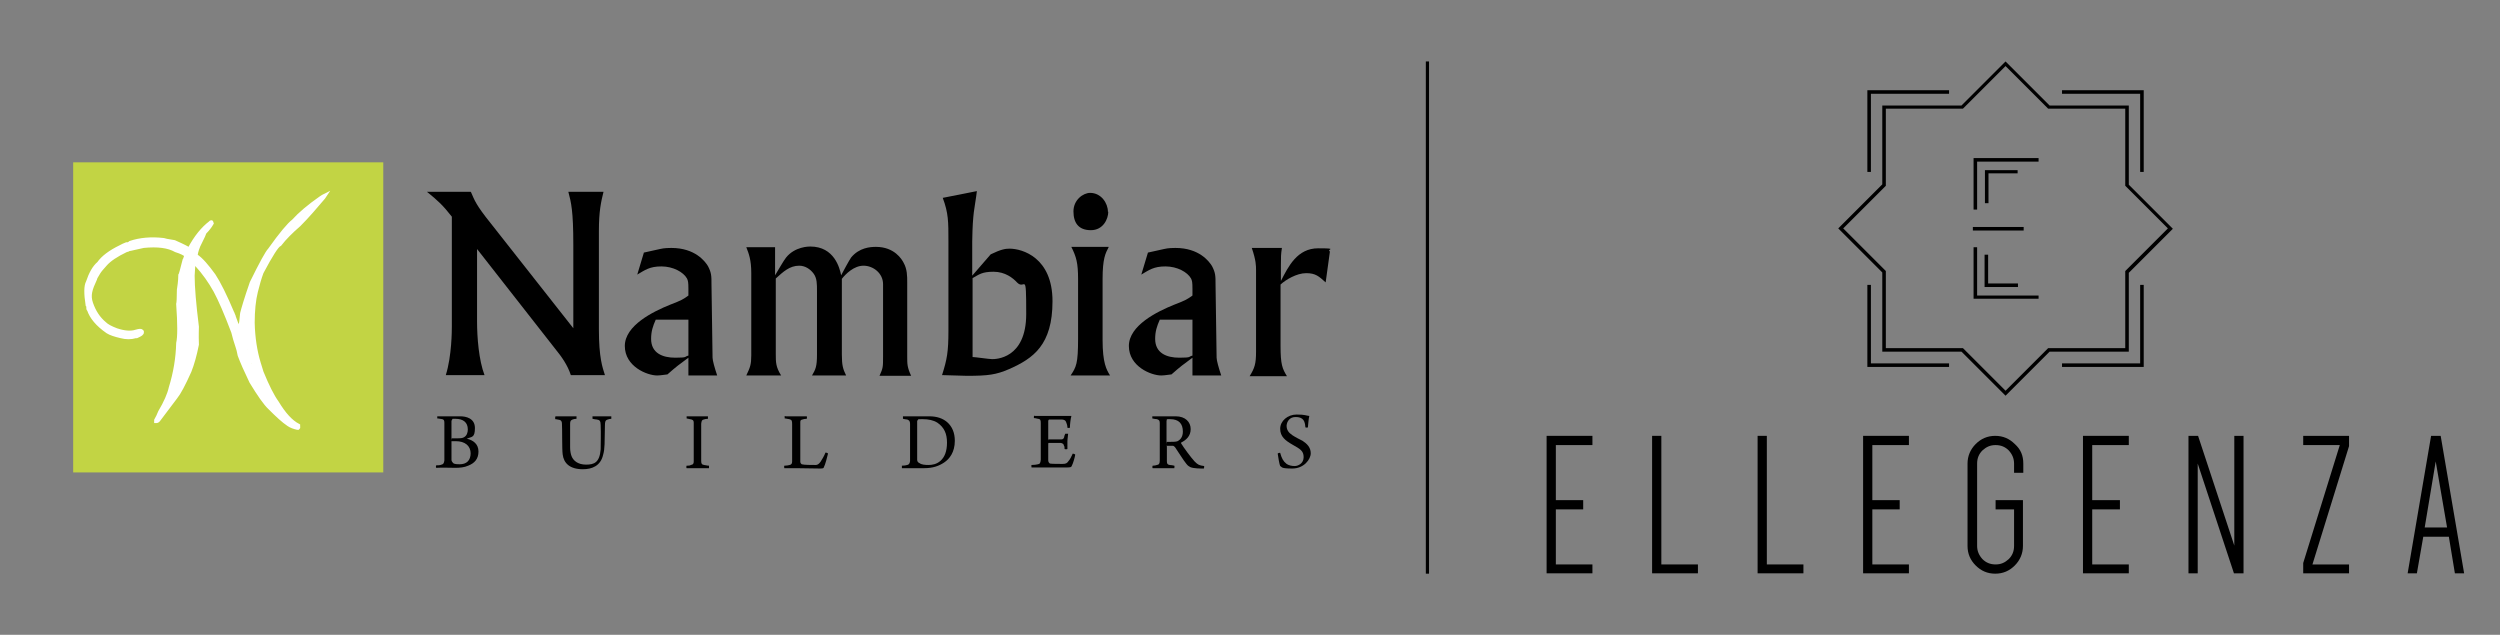 <?xml version="1.0" encoding="UTF-8"?>
<svg xmlns="http://www.w3.org/2000/svg" version="1.1" viewBox="0 0 703.8 178.7">
  <rect x="0" y="0" width="703.8" height="178.7" fill="#808080" stroke="none"/>
  <defs>
    <style>
      .cls-1 {
        fill: #fff;
        stroke: #fff;
        stroke-miterlimit: 10;
      }

      .cls-2 {
        fill: #c2d444;
      }
    </style>
  </defs>
  <!-- Generator: Adobe Illustrator 28.6.0, SVG Export Plug-In . SVG Version: 1.2.0 Build 709)  -->
  <g>
    <g id="Layer_1">
      <path d="M401.4,161.4V17.3h.9v144.2h-.9Z"/>
      <g>
        <g>
          <polygon points="448.3 122.7 448.3 125.3 438 125.3 438 140.8 445.7 140.8 445.7 143.4 438 143.4 438 158.9 448.3 158.9 448.3 161.4 435.4 161.4 435.4 122.7 448.3 122.7"/>
          <polygon points="467.7 158.9 478 158.9 478 161.4 465.1 161.4 465.1 122.7 467.7 122.7 467.7 158.9"/>
          <polygon points="497.4 158.9 507.7 158.9 507.7 161.4 494.8 161.4 494.8 122.7 497.4 122.7 497.4 158.9"/>
          <polygon points="537.4 122.7 537.4 125.3 527.1 125.3 527.1 140.8 534.8 140.8 534.8 143.4 527.1 143.4 527.1 158.9 537.4 158.9 537.4 161.4 524.5 161.4 524.5 122.7 537.4 122.7"/>
          <path d="M569.6,130.5v2.6h-2.6v-2.6c0-1.4-.5-2.6-1.5-3.7-1-1-2.2-1.5-3.7-1.5s-2.6.5-3.7,1.5c-1,1-1.5,2.2-1.5,3.7v23.2c0,1.4.5,2.6,1.5,3.7,1,1,2.2,1.5,3.7,1.5s2.6-.5,3.7-1.5c1-1,1.5-2.2,1.5-3.7v-10.3h-5.2v-2.6h7.7v12.9c0,2.1-.8,4-2.3,5.5s-3.3,2.3-5.5,2.3-4-.8-5.5-2.3-2.3-3.3-2.3-5.5v-23.2c0-2.1.8-4,2.3-5.5s3.3-2.3,5.5-2.3,4,.8,5.5,2.3c1.7,1.5,2.4,3.3,2.4,5.5"/>
          <polygon points="599.3 122.7 599.3 125.3 589 125.3 589 140.8 596.8 140.8 596.8 143.4 589 143.4 589 158.9 599.3 158.9 599.3 161.4 586.4 161.4 586.4 122.7 599.3 122.7"/>
          <polygon points="618.7 130.5 618.7 161.4 616.1 161.4 616.1 122.7 618.8 122.7 629 153.6 629 122.7 631.6 122.7 631.6 161.4 628.9 161.4 618.7 130.5"/>
          <polygon points="658.7 125.3 648.4 125.3 648.4 122.7 661.3 122.7 661.3 125.6 651 158.9 661.3 158.9 661.3 161.4 648.4 161.4 648.4 158.5 658.7 125.3"/>
          <path d="M689.4,151.1h-7.2l-1.8,10.3h-2.6l6.6-38.7h2.7l6.6,38.7h-2.6l-1.7-10.3ZM682.6,148.5h6.3l-3.2-18.6-3.1,18.6Z"/>
        </g>
        <g>
          <polygon points="526.7 48.4 525.7 48.4 525.7 25.4 548.7 25.4 548.7 26.4 526.7 26.4 526.7 48.4"/>
          <polygon points="603.5 48.4 602.5 48.4 602.5 26.4 580.5 26.4 580.5 25.4 603.5 25.4 603.5 48.4"/>
          <polygon points="603.5 103.3 580.5 103.3 580.5 102.3 602.5 102.3 602.5 80.2 603.5 80.2 603.5 103.3"/>
          <polygon points="548.7 103.3 525.7 103.3 525.7 80.2 526.7 80.2 526.7 102.3 548.7 102.3 548.7 103.3"/>
          <path d="M564.6,111.4l-12.4-12.4h-22.3v-22.3l-12.4-12.4,12.4-12.4v-22.2h22.3l12.4-12.4,12.4,12.4h22.3v22.3l12.4,12.4-12.4,12.4v22.2h-22.3l-12.4,12.4ZM530.9,98h21.7l12,12,12-12h21.7v-21.7l12-12-12-12v-21.7h-21.7l-12-12-12,12h-21.7v21.7l-12,12,12,12v21.7Z"/>
          <polygon points="556.6 59 555.6 59 555.6 44.5 573.9 44.5 573.9 45.5 556.6 45.5 556.6 59"/>
          <polygon points="559.8 57.2 558.8 57.2 558.8 47.9 568 47.9 568 48.8 559.8 48.8 559.8 57.2"/>
          <polygon points="568.1 80.8 558.7 80.8 558.7 71.7 559.7 71.7 559.7 79.8 568.1 79.8 568.1 80.8"/>
          <polygon points="573.9 84.1 555.6 84.1 555.6 69.6 556.6 69.6 556.6 83.2 573.9 83.2 573.9 84.1"/>
          <rect x="555.4" y="63.9" width="14.3" height="1"/>
        </g>
      </g>
      <g>
        <rect class="cls-2" x="20.6" y="45.7" width="87.3" height="87.3"/>
        <path class="cls-1" d="M91.5,55c-.4.2-.8.4-1.2.7-3.3,2.3-5.9,4.5-7.7,6.5-1.3,1-3.5,3.6-6.7,8.1-.7.7-2.4,3.8-5.1,9.3-1.6,4.6-2.4,7.4-2.7,8.6-.2,2-.3,3-.4,3.1,0,1.2,0,1.9-.2,2.3l-1.9-5.2c0,0-.1,0-.1,0h.1c-2.2-5.2-4-8.8-5.4-10.9-1.9-2.6-3.5-4.5-5-5.5-.1-.3.1-1.3.7-2.8,1.2-2.4,1.8-3.7,1.8-3.8.8-.8,1.5-1.7,2-2.6h0c0-.1-.2-.3-.2-.3,0,0-.2,0-.3.2-2.1,1.6-4.1,4-5.9,7.4h-.1c-1.6-.9-3-1.5-4.1-2-1.9-.3-2.9-.5-3.1-.6-3.5-.4-6.6-.1-9.3.8,0,0-.2.2-.6.4h-.5c-.6.2-1.1.5-1.7.8-2.9,1.4-5,3-6.1,4.6-1.3,1.1-2.3,2.9-3.1,5.3-.6,1.1-.6,3.3-.1,6.5l.2.2c0,.4,0,.6,0,.7,0,.3.2.4.2.4.7,2.1,2.4,4.2,5.3,6.2.8.5,2,.9,3.7,1.3,1.5.4,2.9.4,4.2,0h.3c1.1-.5,1.6-.8,1.5-1.2v-.2c-.2-.3-.7-.3-1.7,0-1.5.5-3.4.3-5.5-.4-1.6-.6-2.7-1.2-3.3-1.8-1.8-1.5-3-3.4-3.8-5.7s-.2-4,1.1-6.8c0-.2.3-.8,1-1.9.3-.5.9-1.2,1.8-2.2,1.2-1.4,3.2-2.7,5.9-4h0c.5-.1.7-.2.8-.3.3,0,1.7-.4,4.1-.9,4-.4,7,0,9.1,1.2,1.6.5,2.5,1,2.9,1.4-.3.8-.4,1.3-.5,1.3-.7,2.8-1.1,4.2-1.2,4.3,0,.2,0,1.6-.4,4.1,0,2.3-.1,3.7-.2,4,.4,5.6.4,9.3,0,11-.1,4.2-.8,8.4-2.1,12.6-.4,1.8-1.4,4.1-3,6.8-.3.8-.7,1.6-1.1,2.3v.3c0,0,.2,0,.2,0,.2,0,.4-.2.5-.3l4.9-6.5c.9-1.1,2.2-3.5,3.9-7.3.8-2,1.5-4.5,2.1-7.5-.1-2.9,0-4.5,0-5-.8-6.4-1.2-11.2-1.2-14.4.1-2.3.2-3.5.4-3.5h.1c.2,0,.3,0,.5.4,2.1,2.3,3.8,4.7,5.3,7.4,1.3,2.4,3,6.3,5,11.6.3,1.3.7,2.6,1.2,4.1l.3,1c.1.4.2.9.3,1.4.7,1.9,1.8,4.4,3.3,7.5,2.2,3.6,3.9,6.1,5.3,7.4,2,2,3.7,3.6,5.2,4.6.7.5,1.6.8,2.5,1h.2c.1-.1.2-.2.1-.3v-.4c-2.1-1.1-4-3.2-6-6.5-1.3-1.8-2.7-4.6-4.3-8.5l-.8-2.6c-1-3.3-1.6-7.1-1.7-11.3,0-3.4.3-6.4.9-8.8.5-2,1-3.8,1.6-5.4,2.6-4.9,4.3-7.6,5.1-7.9,1.4-1.8,3.2-3.6,5.4-5.5,2.4-2.4,4.7-5.1,6.9-7.7ZM51.8,88.5c0-.1,0-.2.1-.3h0c0,.2,0,.3-.1.4h0ZM51.9,97.7h-.2c0-.3,0-.5,0-.6h.2c0,.4,0,.6,0,.6ZM54.3,91.1c.3,3.5.2,5.6-.3,6.3,0,1.1-.2,1.8-.5,2.1v-.2c-.1-.2-.1-.3,0-.5l-.2-.2c.4-1.9.7-4.5.9-7.6h.1s0,0,0,0ZM53.8,85.5h-.1s0-.2,0-.2c0-.7,0-1.1,0-1.2,0,.7,0,1.2,0,1.4ZM53.3,75.8c-.2,1-.2,3.3.2,6.8l-.7.8c-.2-1.8-.2-3,0-3.4.2-2.9.3-4.4.4-4.5v.3ZM70.8,102.3h-.1c-.2-.6-.4-1.1-.5-1.3,0-.2,0-.7-.2-1.4l-.3-.6v-.7c0,0,0,0,0,0,0,.2.1.3.2.4.4,1.7.7,2.9.9,3.6ZM71.5,99.6c0,.5.2.9.4,1.5v.4c.2.2.2.3.2.5.1.1.2.2.2.4l.2.5c.3,1,.7,1.8,1,2.5v.2s1.5,3.3,1.5,3.3l.3.8.2.2-.2.3h-.2s0,0-.2-.2c0-.2,0-.3.1-.4-1.4-3.3-2.4-5.7-2.9-7.3v-.4c-.6-1.5-1.1-3.6-1.6-6.3-.1-2.3-.1-3.4,0-3.5.1,2.2.4,4.3.6,6.4.1.3.2.7.4,1Z"/>
        <g>
          <path d="M132.6,54.1c1,2.3,1.4,3.6,5.5,8.7l23.3,29.6v-23.5c0-9.5-.6-11.9-1.4-14.9h9.9c-.7,2.8-1.3,5.5-1.3,11v27.7c0,8,1,10.7,1.7,12.9h-9.6c-.9-2.8-2.6-5.2-4.4-7.4l-22-28.1v20.4c0,4.5.5,10.9,2.1,15.1h-10.9c1.7-5.4,1.7-12.7,1.7-13.6v-31c-2.5-3.2-3.9-4.5-7-7h12.3Z"/>
          <path d="M181.3,71.1l4.5-1c1.2-.3,2.7-.3,3.2-.3,6.7,0,9.5,3.8,10.3,5.1,1,1.9,1,2.8,1,5.2l.3,20.6c0,.8.6,2.9,1.3,5h-8.1v-5c-2.6,1.9-3.4,2.5-5.9,4.7-.4,0-1.8.3-2.9.3-2.8,0-9.1-2.5-9.1-8.3s8-9.7,12.7-11.6c3.4-1.3,3.8-1.6,5.2-2.6v-1.9c0-1.8-.1-2.3-.4-2.9-1-1.8-3.9-3.4-7.2-3.4s-4.6,1-6.8,2.3l1.9-6.3ZM193.8,90h-9.2c-.8,1.8-1.3,3.3-1.3,5.4,0,4,3.2,5.3,6.8,5.3s2.5-.3,3.7-.6v-10.1Z"/>
          <path d="M218.2,69.6v7.9c.5-.8,2.5-4.3,3.1-5,2.5-3.1,6.4-3.1,6.8-3.1,6.8,0,8.3,6.1,8.7,8.1.4-.8,2.3-4.3,2.8-5,2.3-2.8,5.4-3,7-3,5.2,0,7.3,3.5,7.8,4.5,1,1.8,1,3.7,1,5.5v20.9c0,2.1,0,3,1.1,5.4h-8.9c1-2.2,1-2.5,1-5.4v-20.4c0-3.1-2.8-5.2-5.5-5.2s-5,2.3-6.1,3.7v21.3c0,3,.3,4.1,1.2,5.9h-9.6c1-1.7,1.4-2.5,1.4-5.9v-17.8c0-2.1,0-3.6-.9-4.9-1-1.4-2.5-2.3-4.1-2.3-2.7,0-4.5,1.7-6.6,3.6v21.3c0,2.3,0,3.6,1.5,6h-9.8c1.1-2.3,1.4-3.1,1.4-5.7v-23.1c0-3.8-.7-5.5-1.4-7.3h8.3Z"/>
          <path d="M275,53.9c-.1,1.2-1,6.3-1,7.3-.2,1.9-.3,5.9-.3,6.8v9.6l5.2-6c2.9-1.4,4.1-1.6,5.3-1.6,3.6,0,12.1,2.5,12.1,14.8s-5.4,16.1-12.2,19.1c-3.7,1.6-5.9,1.9-11.9,1.9l-7-.2c1.4-4.4,1.8-6.5,1.8-12.5v-25.1c0-5.7,0-8-1.6-12.3l9.6-1.9ZM273.7,100.5c.8,0,4.7.6,5.6.6s9.6,0,9.6-12.7-.3-6.5-2.6-8.9c-1.1-1.2-3.3-3-6.6-3s-4.1.8-5.9,1.8v22.2Z"/>
          <path d="M312.1,69.6c-.9,1.7-1.7,3.2-1.7,9v17.1c0,6.5,1.1,8.4,2.1,10h-11.1c1.6-2.4,2.1-3.3,2.1-10.4v-16.7c0-4.6-.5-6.3-1.9-9.1h10.5ZM312,59.6c0,2-1.4,5.2-4.9,5.2s-4.9-2.1-4.9-5.3,2.7-5.2,4.7-5.2c3.1,0,5,2.9,5,5.3Z"/>
          <path d="M323.2,71.1l4.5-1c1.2-.3,2.7-.3,3.2-.3,6.7,0,9.5,3.8,10.3,5.1,1,1.9,1,2.8,1,5.2l.3,20.6c0,.8.6,2.9,1.3,5h-8.1v-5c-2.6,1.9-3.4,2.5-5.9,4.7-.4,0-1.8.3-2.9.3-2.8,0-9.1-2.5-9.1-8.3s8-9.7,12.7-11.6c3.4-1.3,3.8-1.6,5.2-2.6v-1.9c0-1.8-.1-2.3-.4-2.9-1-1.8-3.9-3.4-7.2-3.4s-4.6,1-6.8,2.3l1.9-6.3ZM335.7,90h-9.2c-.8,1.8-1.3,3.3-1.3,5.4,0,4,3.2,5.3,6.8,5.3s2.5-.3,3.7-.6v-10.1Z"/>
          <path d="M360.9,69.7c-.3,1.9-.3,2.6-.3,5v4.4c2.1-4.1,4.6-9.2,10.5-9.2s2.2.3,3.3.9l-1.2,8.7c-1.9-1.7-2.8-2.6-5.5-2.6s-5.8,1.9-7.2,3.2v17.3c0,5.2.5,6.4,1.8,8.5h-10.5c1.4-2.3,1.8-3.4,1.8-6.9v-22.9c0-1.3,0-2.8-1.2-6.3h8.5Z"/>
        </g>
        <g>
          <path d="M123.1,117.2c.5,0,1.3,0,2.7,0s2.3,0,3.8,0,4.1.5,4.1,3.3-.9,2.4-2.3,3c0,0,0,0,0,0,1.8.4,3.3,1.5,3.3,3.6s-1.1,3.3-2.9,4c-1.1.5-2.4.6-3.6.6s-3.8-.1-5.4,0c-.1,0-.1-.6,0-.7.4,0,1.1,0,1.5-.2.5-.1.7-.4.8-1.2,0-.8,0-2.8,0-5.3s0-4.5,0-5.3c0-.7-.2-.9-.6-1-.3,0-.9-.2-1.4-.2,0,0,0-.6,0-.7ZM127.3,118.1c0,0-.2.3-.2.4,0,.7,0,3.2,0,4.8s0,.1.1.1c.3,0,.8,0,1.5,0,1.1,0,1.6-.1,1.9-.3.8-.4,1.1-1.3,1.1-2.2,0-2-1.3-3-3.5-3s-.6,0-.8,0ZM132.5,127.7c0-2.2-1.6-3.5-4.2-3.5s-1,0-1.1,0c0,0-.1,0-.1,0,0,1.5,0,4.3,0,5.3,0,.3.3.7.5.9.4.3,1.3.3,1.8.3,1.9,0,3.1-1,3.1-3.2Z"/>
          <path d="M156.5,117.2c.4,0,1.9,0,3,0s2.2,0,2.8,0c0,0,0,.6,0,.7-.5,0-.8.1-1.1.2-.5.2-.7.4-.7,1.2,0,2.3,0,5.5,0,6.7,0,1,.2,1.9.4,2.4.5,1.3,1.8,2.4,4.1,2.4s3.8-.6,4.1-4.3c0-1.8.1-4.4,0-6.8,0-1.2-.3-1.5-1.1-1.6-.3,0-.7-.1-1.2-.2,0,0,0-.6,0-.7.4,0,1.5,0,2.8,0s2.1,0,2.5,0c0,0,0,.6,0,.7-.4,0-.7.1-1,.2-.7.2-.8.6-.8,1.7-.1,4.8,0,6.5-.5,8.2-.7,3.2-3.2,4.1-5.7,4.1-3.7,0-5.4-1.7-5.7-4.2-.2-1.5-.1-7.4-.2-8.6,0-.6-.2-1-.7-1.1-.3,0-.8-.2-1.2-.2,0,0,0-.6,0-.7Z"/>
          <path d="M193.3,117.2c.5,0,1.8,0,3.1,0s2.3,0,2.9,0c0,0,0,.5,0,.7-.5,0-.9.1-1.2.2-.5.1-.6.4-.7,1.2,0,1,0,3,0,5s0,4.6,0,5.4c0,.7.1,1.1.8,1.2.3,0,.8.2,1.4.2,0,0,0,.6,0,.7-.6,0-1.9,0-3,0s-2.5,0-3.3,0c-.1,0-.1-.6,0-.7.5,0,.9,0,1.2-.2.7-.1.8-.5.8-1,0-.7,0-3.1,0-6.1s0-3.4,0-4.6c0-.6,0-.9-.6-1.1-.4-.1-.8-.2-1.4-.3,0,0,0-.6,0-.7Z"/>
          <path d="M221.2,117.2c.7,0,1.5,0,3,0s2.4,0,2.9,0c.1,0,.1.6,0,.7-.6,0-.9.1-1.2.2-.6.1-.6.4-.6.9,0,.8,0,2.9,0,5.1,0,2.9,0,4.9,0,5.9,0,.4.3.6.4.7.6.2,2.9.2,3.9.2.5,0,.9-.2,1.4-.9.4-.6,1-1.6,1.4-2.6.2,0,.6.1.7.3-.2.9-.8,3.2-1.2,3.9,0,.2-.3.3-1,.3-1.5,0-5.5-.1-6.7-.1s-2.9,0-3.4,0c0,0-.1-.6,0-.7.7,0,1.1-.1,1.5-.2.5-.1.7-.4.7-1,0-.6,0-2.9,0-6s0-3.9,0-4.5c0-1-.1-1.2-.8-1.4-.3,0-.9-.2-1.3-.2,0,0,0-.6,0-.7Z"/>
          <path d="M254.2,117.2c.5,0,2.2,0,2.8,0,1.4,0,2.4,0,4.6,0s3.8.6,5,1.6c1.5,1.3,2.2,3.1,2.2,5.3,0,3.2-1.5,5.1-3,6.1-1.5,1-3.2,1.6-5.6,1.6s-3.1,0-5.1,0h-1.2c0-.1,0-.6,0-.7.7,0,1.1-.1,1.5-.2.4-.1.7-.3.8-1.1,0-1.5,0-3.4,0-5.5s0-4.2,0-5c0-.8-.3-1-.8-1.2-.3,0-.7-.1-1.2-.2,0,0,0-.6,0-.7ZM258.9,130.4c.5.4,1.5.5,2.5.5s2.3-.2,3.4-1.2c1.1-1,1.8-2.6,1.8-5.1s-.8-4.3-2.7-5.6c-1.1-.7-2.5-1-4.2-1s-1,0-1.2.1c0,0-.2.2-.3.4,0,.5,0,3.7,0,5.7s0,4.7,0,5.2c0,.3.1.7.5.9Z"/>
          <path d="M291.3,117.1c.6,0,1.8,0,3.1,0h4.6c.9,0,2.1,0,2.6,0,0,0,0,0,0,.1-.2.7-.4,2.3-.4,3.2,0,.1-.7.1-.7,0,0-.7-.2-1.1-.3-1.4-.2-.6-.4-.8-1.2-.9-.4,0-3.3,0-3.6,0-.2,0-.3.3-.3.4,0,1.3,0,3.9,0,5s0,.2.1.2c.9,0,2.7,0,3.6,0,.5,0,.7-.3.8-.7,0-.3.2-.6.3-.9.1,0,.7,0,.8,0,0,.5-.2,1.4-.2,2.2s0,1.5,0,2.1c-.1.1-.7.1-.8,0,0-.5,0-.7-.2-1,0-.3-.3-.6-.8-.7-.7,0-2.7,0-3.5,0,0,0-.1.1-.1.2,0,1.1,0,3.6,0,4.7,0,.5.3.8.5.9.5.1,2.5.1,3.5.1,1,0,1.3-.2,1.7-.8.4-.4.9-1.4,1.2-2.1.1,0,.6.1.7.3-.1.7-.6,2.5-1,3.2-.1.3-.3.4-1.5.4-2,0-3.7,0-6.1,0s-2.7,0-3.7,0c0,0-.1-.6,0-.7.7,0,1.4-.1,1.8-.2.6-.1.7-.4.8-1.3,0-.4,0-3,0-5.7s0-4.2,0-4.6c0-.8-.1-1.1-.7-1.2-.3,0-.7-.2-1.2-.2-.1,0,0-.5,0-.7Z"/>
          <path d="M324.4,117.2c.6,0,2,0,2.7,0,1.7,0,3,0,3.9,0,2.7,0,4.2,1.6,4.2,3.6s-1.3,3.1-2.7,3.8c0,0,0,.1,0,.2.8,1.3,2.7,3.9,3.8,5.1,1,1,1.3,1.1,2.7,1.3,0,0,0,.6-.1.7-1,0-2.9,0-3.8-.4-.4-.2-.7-.4-1.1-.9-.9-1.1-2.3-3.4-3.2-4.7-.2-.2-.4-.4-.6-.4-.3,0-1.3,0-1.7,0s0,.1,0,.1c0,1.3,0,3.5,0,4.2,0,.8.2,1,.8,1.1.4,0,.8.1,1.3.2.1,0,0,.6,0,.7-.4,0-1.6,0-3.1,0s-2.5,0-3,0c-.1,0-.1-.6,0-.7.5,0,.9-.1,1.2-.2.6-.1.8-.4.8-1.3,0-.5,0-3.7,0-5,0-2.4,0-4.7,0-5.5,0-.7-.2-.9-.8-1.1-.4,0-.8-.1-1.3-.2,0,0,0-.6,0-.7ZM328.6,118.1c0,0-.2.2-.2.4,0,.8,0,4,0,5.8s0,.1.1.1c1.6,0,2.6,0,3-.2.8-.4,1.5-1.2,1.5-2.7,0-2.2-1.1-3.5-3.6-3.5s-.6,0-.8.1Z"/>
          <path d="M362.2,130.6c.6.4,1.4.6,2.3.6s2.5-.7,2.5-2.5-1-2.3-3.1-3.5c-2.1-1.2-3.5-2.3-3.5-4.5s2.1-4,4.6-4,2.6.3,3.6.4c-.2.8-.3,2.1-.4,3.2,0,.1-.6.1-.7,0-.1-1.4-.4-2-.9-2.4-.5-.4-1.2-.5-1.9-.5-1.6,0-2.4,1.2-2.5,2.4,0,1.3.6,2,1.6,2.7.9.6,2.1,1.2,2.9,1.6,1.2.8,2.3,1.8,2.3,3.5s-1.9,4.3-5.2,4.3-2.8-.4-3.4-.7c-.2-.3-.6-2.7-.7-3.5,0-.1.6-.3.7-.2.4,1.5.9,2.4,1.7,3Z"/>
        </g>
      </g>
    </g>
  </g>
</svg>